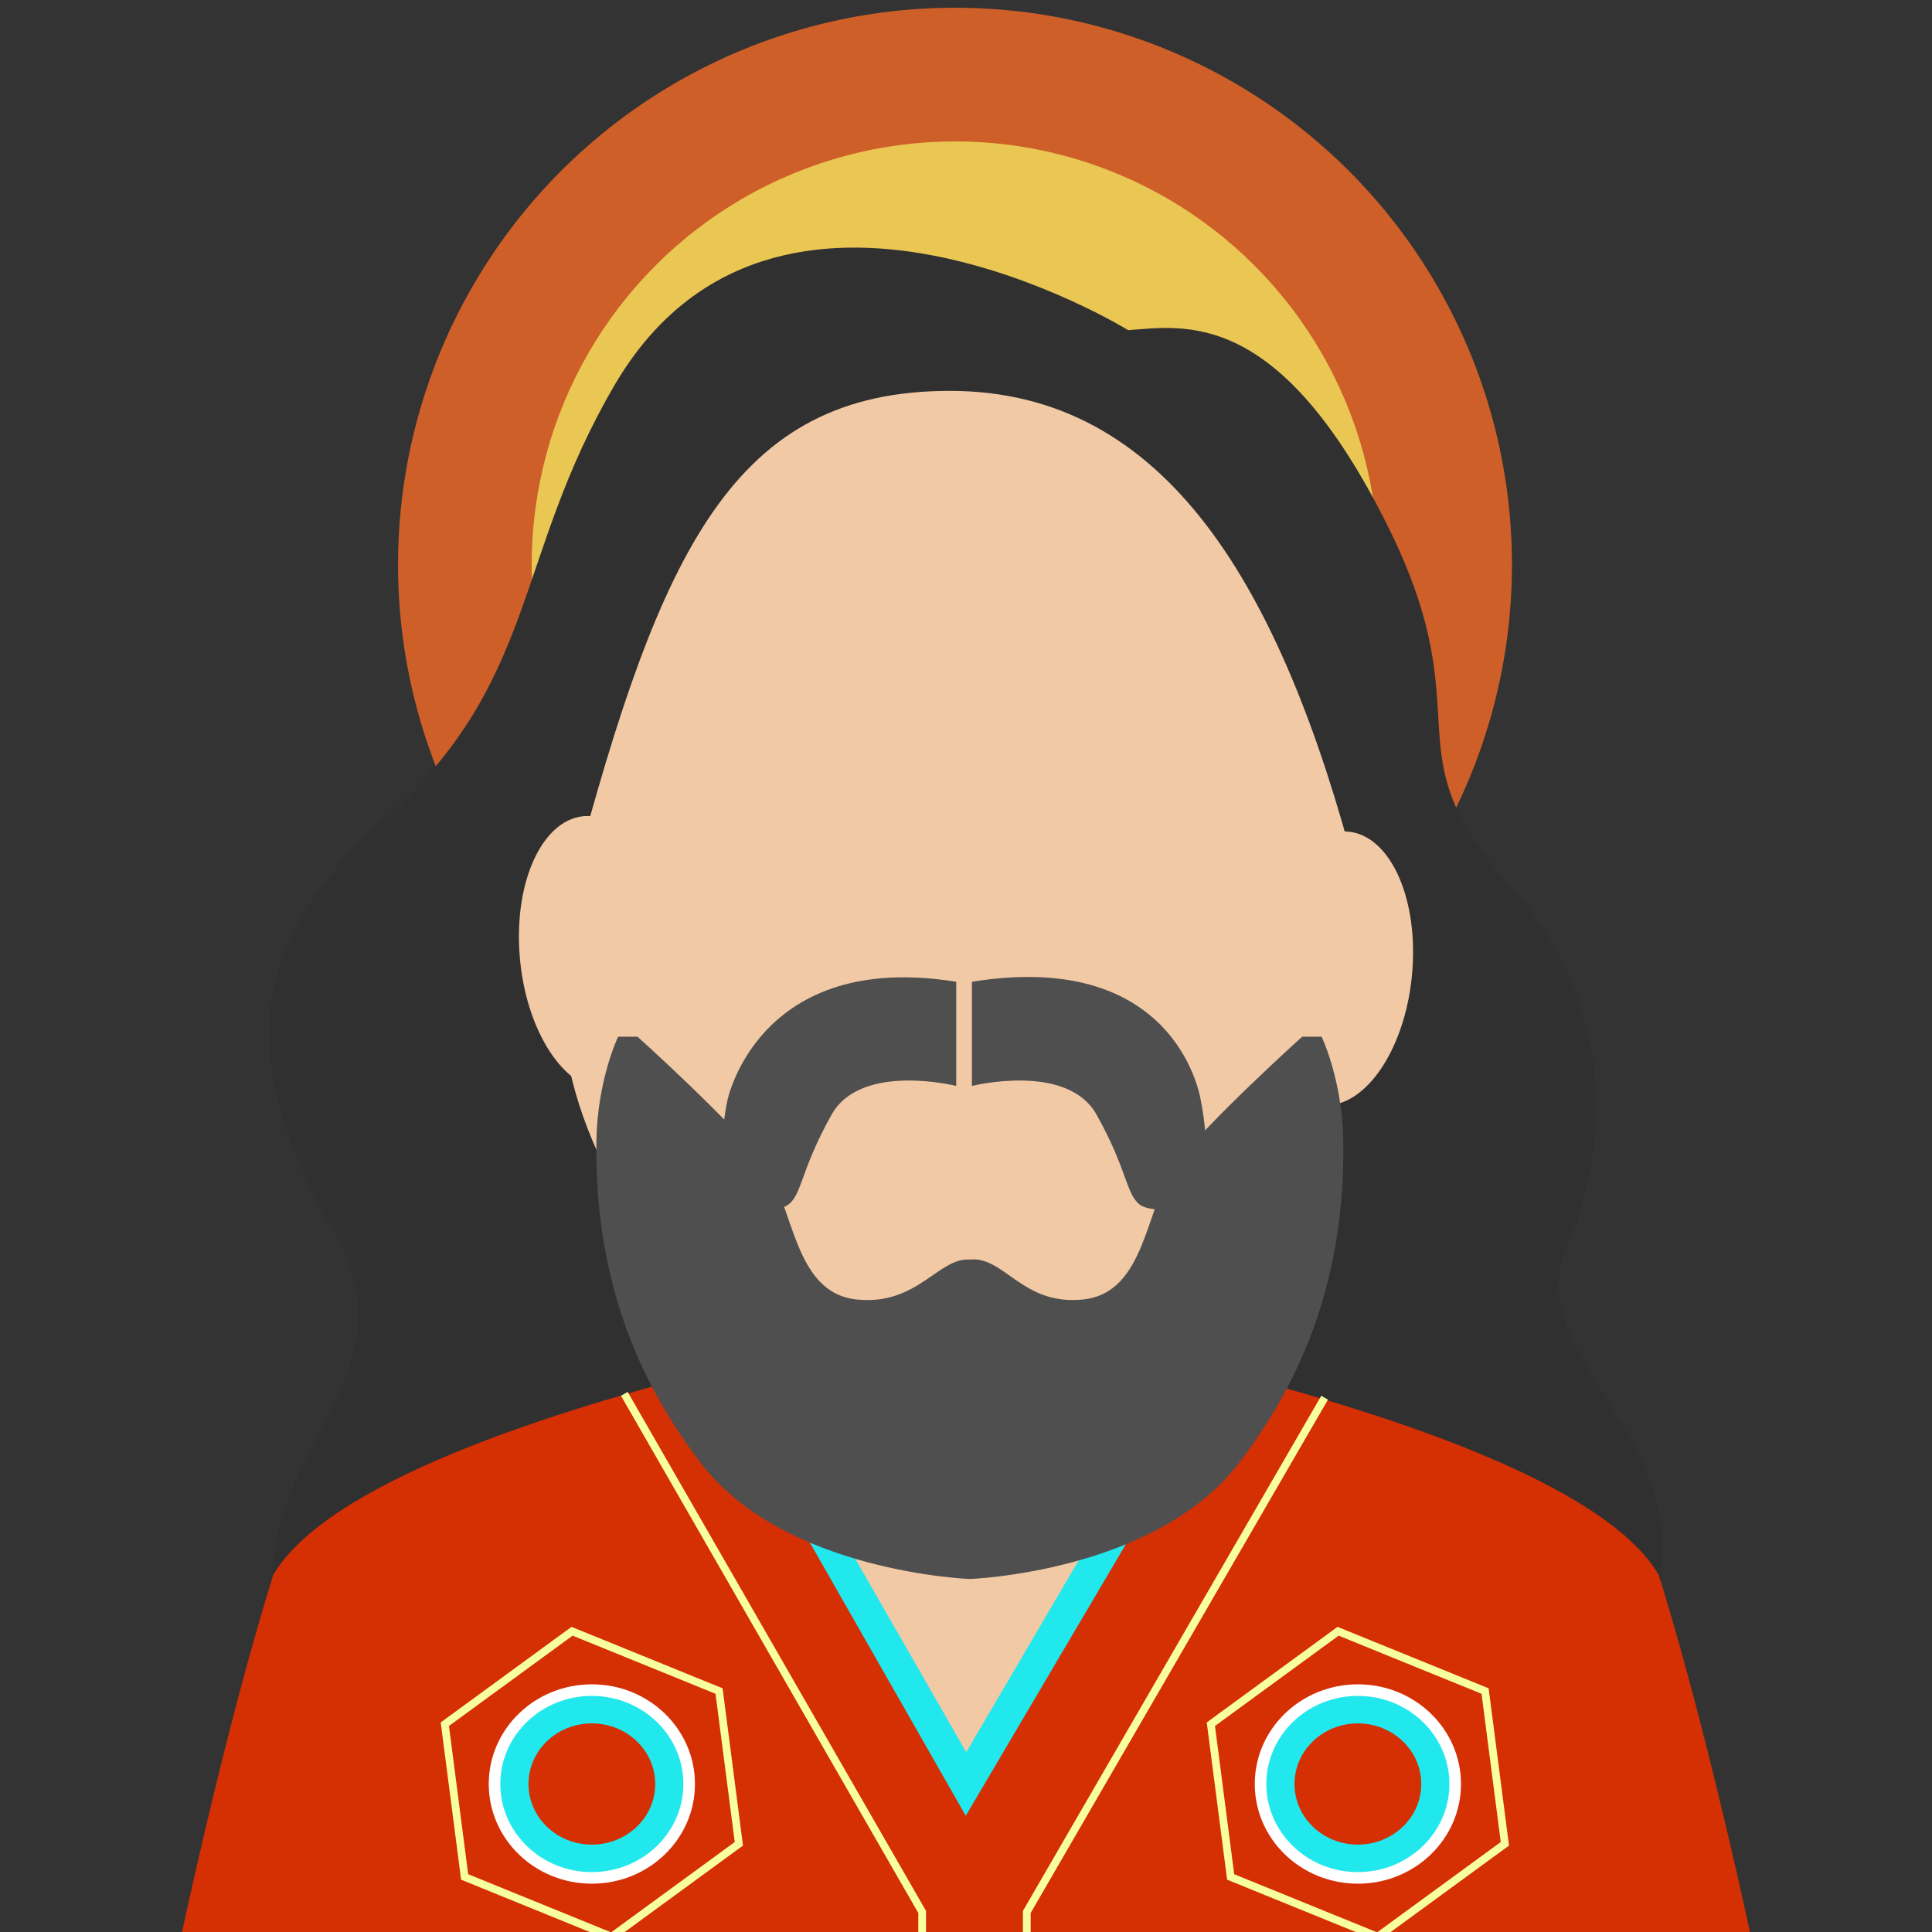 <svg xmlns="http://www.w3.org/2000/svg" width="500" height="500" viewBox="0 0 500 500"><rect x="0" y="0" width="500" height="500" fill="#333333" stroke="none"/><circle fill="#CE5F28" cx="247.151" cy="146.141" r="144.141"/><circle fill="#EAC653" cx="247.151" cy="146.141" r="109.547"/><path fill="#303030" stroke="#303030" stroke-linecap="round" stroke-linejoin="bevel" d="M291.853 85.953s-91.22-56.342-132.345 13.923c-26.409 45.122-19.536 76.565-59.752 112.473-40.211 35.907-34.472 68.215-12.208 107.715 22.257 39.497-28.067 57.952-13.873 106.154 13.76 46.717 62.7 70.613 62.7 70.613h219.023s70.622-52.219 74.212-90.277c3.589-38.059-36.131-57.015-24.641-83.586 11.481-26.569 12.311-63.839-14.108-92.979-32.571-35.908-7.348-43.401-31.874-93.043-28.303-57.281-52.654-51.982-67.134-50.993z"/><path fill="#F1C9A5" d="M400.419 436.424c-20.272-38.143-150.626-62.08-150.626-62.08s-130.35 23.937-150.625 62.08c-14.986 52.932-27.52 120.193-27.52 120.193H427.94s-8.465-72.117-27.521-120.193"/><path fill="#F1C9A5" d="M193.667 414.842h112.666V296.796H193.667z"/><path fill="#DDAC8C" d="M205.413 351.495c7.628 18.211 54.426 28.647 77.039 28.647 8.182 0 16.138-1.14 23.802-3.227v-80.12h-100.84v54.7z"/><g fill="#F1C9A5"><path d="M351.2 226.864c-19.578-75.113-49.391-125.706-105.37-125.706-55.974 0-74.9 41.336-97.346 125.706-19.703 74.058 45.381 138.767 101.355 138.767 55.978 0 101.361-62.133 101.361-138.767"/><path d="M342.931 286.077c11.061.172 21.192-15.554 22.604-35.113 1.435-19.57-6.376-35.599-17.44-35.783-11.055-.181-21.175 15.541-22.594 35.114-1.429 19.574 6.372 35.586 17.43 35.782M157.069 282.077c-11.061.172-21.192-15.554-22.604-35.113-1.435-19.57 6.376-35.599 17.44-35.783 11.055-.181 21.175 15.541 22.594 35.114 1.429 19.574-6.372 35.586-17.43 35.782"/></g><path fill="#D52F04" d="M461.712 542.709s-14.77-78.346-32.43-135.116c-13.955-23.891-72.099-42.57-118.092-53.987l-61.084 108.091-61.296-108.091c-45.993 11.417-104.138 30.096-118.094 53.987-17.659 56.77-32.429 135.116-32.429 135.116h423.425z"/><path fill="#20E8ED" d="M249.937 469.93L184.22 354.76l8.066-1.994 57.777 100.699 58.873-100.419 8.63 2.171z"/><g fill="none"><path stroke="#F8FF9F" stroke-width="2" d="M191.218 477.175l-32.923 24.054-38.047-15.477-5.124-39.53 32.924-24.054 38.046 15.476z"/><ellipse stroke="#20E8ED" stroke-width="8" cx="153.171" cy="461.698" rx="20.399" ry="19.682"/><ellipse stroke="#FFF" stroke-width="3" cx="153.171" cy="461.698" rx="25.184" ry="24.299"/></g><g fill="none"><path stroke="#F8FF9F" stroke-width="2" d="M389.463 477.175l-32.922 24.054-38.048-15.477-5.123-39.53 32.924-24.054 38.046 15.476z"/><ellipse stroke="#20E8ED" stroke-width="8" cx="351.417" cy="461.698" rx="20.399" ry="19.682"/><ellipse stroke="#FFF" stroke-width="3" cx="351.417" cy="461.698" rx="25.184" ry="24.299"/></g><path fill="none" stroke="#F8FF9F" stroke-width="2" d="M161.577 360.726l77.076 134.084v47.899M342.809 361.726L265.734 494.81v47.899"/><g><path fill="#4F4F4F" d="M347.643 295.175c-.246-15.708-5.612-26.88-5.612-26.88h-5.021s-24.947 22.445-32.775 33.092c-7.829 10.647-7.488 33.194-23.929 34.917-15.735 1.648-20.389-11.28-29.308-10.334-8.174-.572-13.573 11.982-29.308 10.334-16.44-1.723-16.1-24.27-23.928-34.917-7.829-10.647-32.775-33.092-32.775-33.092h-5.021s-5.366 11.172-5.612 26.88c-.544 34.76 10.161 61.477 27.097 83.562 21.613 28.184 69.548 29.906 69.548 29.906s47.935-1.722 69.548-29.906c16.935-22.085 27.64-48.802 27.096-83.562z"/></g><g fill="#4F4F4F"><path d="M247.468 254.082v26.957s-24.62-6.178-32.239 7.407c-8.053 14.358-7.587 20.552-11.224 23.322-2.682 2.042-13.555 2.237-15.804-3.493-1.739-4.434-1.748-14.97.031-23.407 0 0 7.868-39.076 59.236-30.786zM251.532 254.082v26.957s24.62-6.178 32.239 7.407c8.053 14.358 7.587 20.552 11.224 23.322 2.682 2.042 13.555 2.237 15.804-3.493 1.739-4.434 1.748-14.97-.031-23.407.084.416-5.285-39.493-59.236-30.786z"/></g></svg>